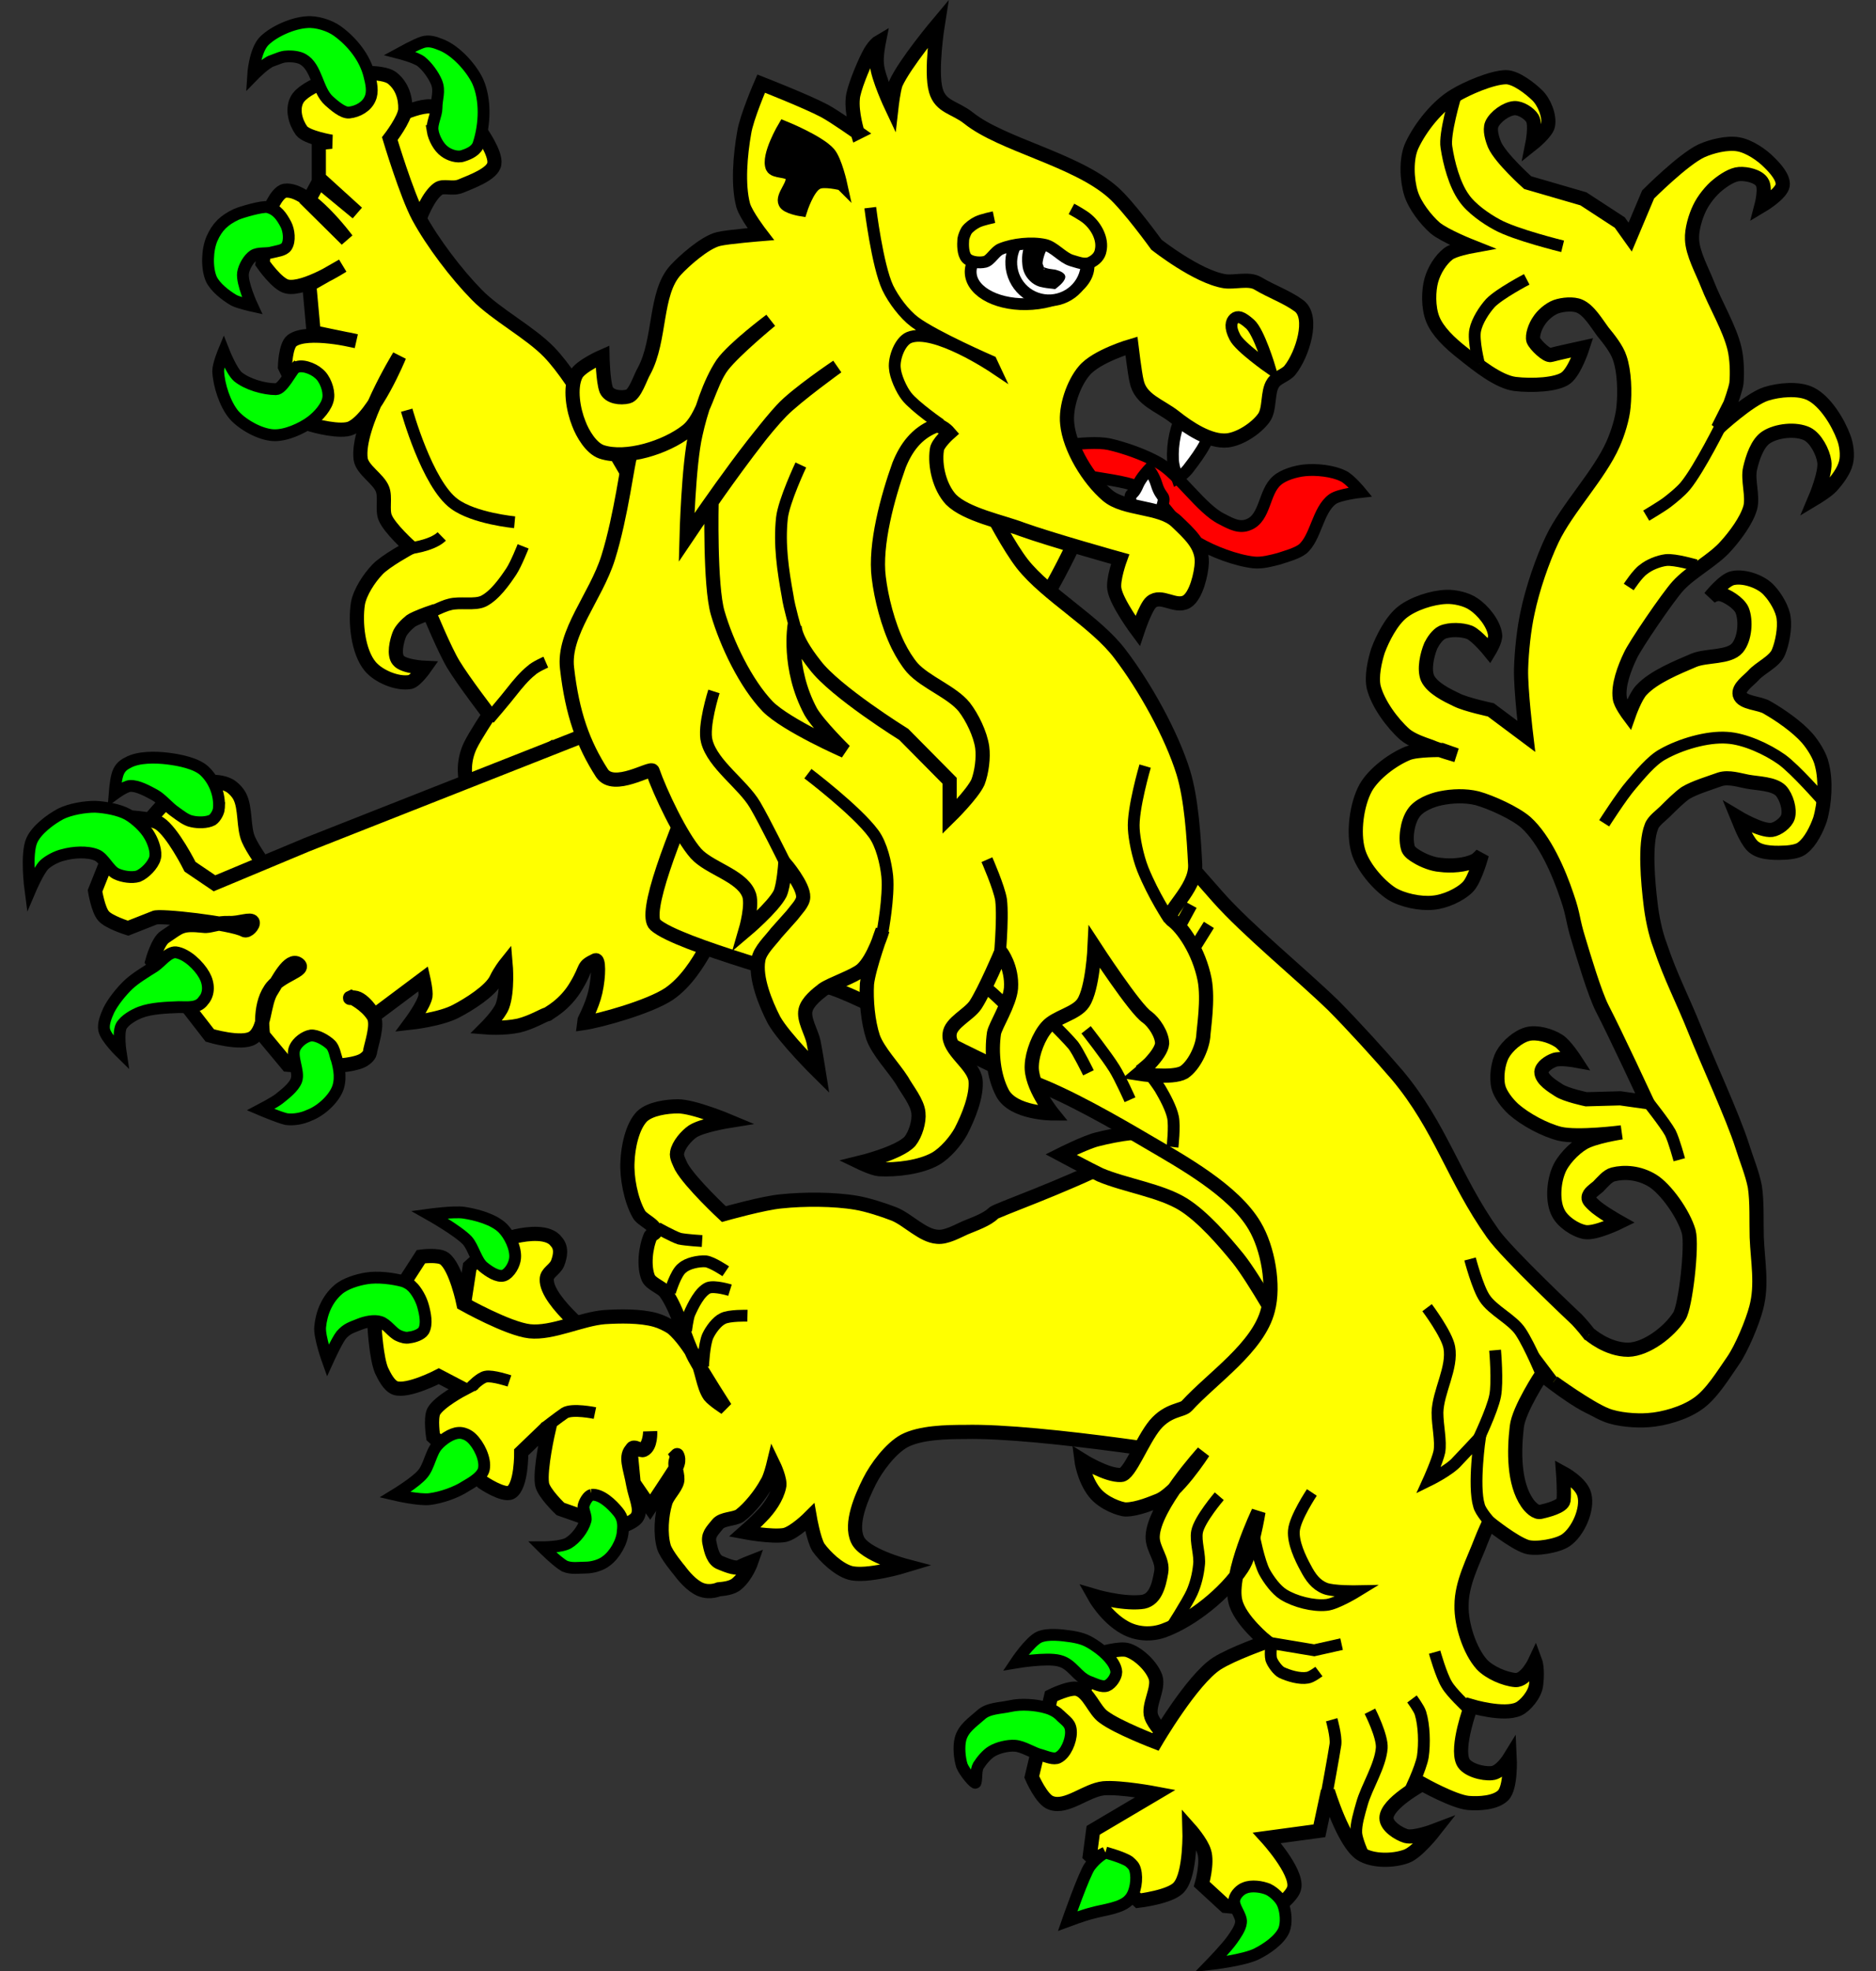 <?xml version="1.0" encoding="UTF-8" standalone="no"?>
<svg
   version="1.0"
   width="400"
   height="420"
   id="svg2"
   sodipodi:docname="lion-rampant-reguardant.svg"
   inkscape:version="1.1 (c68e22c387, 2021-05-23)"
   xmlns:inkscape="http://www.inkscape.org/namespaces/inkscape"
   xmlns:sodipodi="http://sodipodi.sourceforge.net/DTD/sodipodi-0.dtd"
   xmlns="http://www.w3.org/2000/svg"
   xmlns:svg="http://www.w3.org/2000/svg"
   xmlns:rdf="http://www.w3.org/1999/02/22-rdf-syntax-ns#"
   xmlns:cc="http://creativecommons.org/ns#"
   xmlns:dc="http://purl.org/dc/elements/1.1/">
  <rect width="100%" height="100%" fill="#333333" stroke="none"/>
  <defs
     id="defs89" />
  <sodipodi:namedview
     id="namedview87"
     pagecolor="#ffffff"
     bordercolor="#666666"
     borderopacity="1.0"
     inkscape:pageshadow="2"
     inkscape:pageopacity="0.0"
     inkscape:pagecheckerboard="0"
     showgrid="false"
     inkscape:zoom="1.8333333"
     inkscape:cx="210.54545"
     inkscape:cy="207.81818"
     inkscape:window-width="1920"
     inkscape:window-height="974"
     inkscape:window-x="-11"
     inkscape:window-y="-11"
     inkscape:window-maximized="1"
     inkscape:current-layer="svg2" />
  <g
     id="g1516"
     transform="matrix(1.007,0,0,1.007,-1.32,-2.121)">
    <g
       id="langued"
       transform="translate(-0.023,2.321)"
       style="stroke:#000000;stroke-opacity:1">
      <path
         d="m 220.7,95.01 c 0,0 10.8,-2.22 15.5,-1.22 3.3,0.75 7.6,2.28 10.5,3.95 4.2,2.36 9,9.76 13.3,11.86 2.1,1.1 3.8,2 5.7,1.2 3.6,-1.4 3.2,-6.9 6,-9.3 1.3,-1.2 3.9,-1.99 5.9,-2.19 2.4,-0.24 5.9,0.1 8.1,1.19 1.4,0.6 3.7,3.4 3.7,3.4 0,0 -4.5,0.5 -5.9,1.5 -3.2,2.3 -3.5,8.2 -6.4,10.6 -1.2,0.9 -3.4,1.5 -4.9,2 -1.5,0.4 -3.7,1 -5.4,0.8 -3.7,-0.4 -8.7,-2.3 -11.9,-4.2 -3.9,-2.3 -7,-8.7 -10.9,-11.1 -3.1,-1.7 -8.1,-2.2 -11.4,-2.8 -2.6,-0.5 -8.6,-0.2 -8.6,-0.2 z"
         id="path6066-4"
         style="fill:#ff0000;fill-rule:evenodd;stroke:#000000;stroke-width:2.5;stroke-opacity:1" />
      <path
         d="m 258.1,88.31 c 0,-1.54 -0.5,-1.22 -1.6,-2.17 -1.3,-0.98 -1.2,-1.24 -2.6,-0.64 -1.3,0.5 -1.5,0.1 -2,1.35 -1.6,3.23 -2.4,6.75 -2.2,10.36 0.1,1.5 0.9,3.79 0.9,3.79 0,0 1.6,-0.9 2.6,-2.38 2.3,-2.98 4.8,-6.55 4.9,-10.31 z"
         id="path6139-0"
         style="fill:#ffffff;fill-rule:evenodd;stroke:#000000;stroke-width:2.5;stroke-opacity:1" />
      <path
         d="m 247.2,107.6 c -0.5,1.4 -0.9,1 -2.3,1.4 -1.5,0.5 -1.4,0.8 -2.6,-0.2 -1,-1 -1.3,-0.7 -1.5,-2 -0.4,-3.6 0.1,-1.2 1.5,-4.5 0.6,-1.4 2.3,-3.21 2.3,-3.21 0,0 1.1,1.41 1.6,3.11 1.1,3.6 2.2,1.8 1,5.4 z"
         id="path6141-9"
         style="fill:#ffffff;fill-rule:evenodd;stroke:#000000;stroke-width:2.5;stroke-opacity:1" />
    </g>
    <path
       d="m 128.277,286.221 c 0,0 -11.4,-8.6 -11.2,-13.4 0,-1.4 1.7,-2 2.3,-3.4 0.6,-1.6 0.9,-3.3 -0.3,-4.6 -1.6,-2.2 -6,-1.7 -8.6,-1.1 -3.7,0.8 -9.7,6.4 -9.7,6.4 l -1.38,9 12.68,11.5 z"
       id="path8117"
       style="fill:#ffff00;fill-rule:evenodd;stroke:#000000;stroke-width:3" />
    <path
       d="m 259.477,311.021 c 0,0 -37.6,-6.3 -53.9,-5.9 -3.8,0 -9.4,0.1 -12.8,1.9 -2.9,1.6 -5.9,5.6 -7.4,8.6 -1.7,3.4 -4.1,8.9 -2.5,12.3 1.4,3.2 10.1,5.5 10.1,5.5 0,0 -8.2,2.5 -11.7,1.5 -2.4,-0.7 -5.2,-3.3 -6.7,-5.4 -1,-1.7 -1.8,-6.3 -1.8,-6.3 0,0 -3.2,3.2 -5.3,3.7 -2.7,0.5 -8.5,-0.6 -8.5,-0.6 0,0 2.6,-2.3 3.5,-3.3 1.7,-1.7 3.3,-4 3.8,-6.3 0.4,-1.4 -1.2,-4.7 -1.2,-4.7 0,0 -0.7,2.9 -1.4,3.9 -1.3,2.4 -3.6,5.3 -5.7,6.9 -1.2,0.8 -3.7,0.6 -4.7,1.8 -1.2,1.5 -2.2,2.3 -1.7,4.2 0.3,1.5 0.8,3.5 2.3,4 1,0.4 3,1.3 4,0.9 0.7,-0.4 2.5,-1.1 2.5,-1.1 0,0 -1,2.9 -3,4.6 -1.1,1 -3,1.1 -3.9,1.2 -0.5,0.2 -2.5,0.9 -4.5,-0.3 -1.9,-1.1 -3.5,-3.3 -3.8,-3.7 0,0 -2.8,-3.3 -3.3,-5 -0.8,-2.8 -0.5,-6.6 0.3,-9.3 0.4,-1.5 2.1,-3 2.5,-4.5 0.3,-1.3 -0.6,-3 -0.3,-4.3 0.4,-1.4 0.3,-1.3 0.3,-1.3 0,0 0.8,1.2 -0.5,3.1 -1.4,2.2 -5.2,7.9 -5.2,7.9 l -3.5,-5.1 -0.5,-5.2 c 0,0 -0.2,-1.8 0.3,-2.2 0.6,-0.4 1.6,0.7 2.3,0.4 1.6,-0.7 1.4,-3.9 1.4,-3.9 0,0 0,3.1 -1.6,3.8 -0.6,0.3 -1.7,-0.7 -2.1,-0.2 -1.8,1.5 -0.5,4.1 0.1,7.6 0.5,2.7 1.8,5.2 0.9,6.8 -0.7,1.4 -4.6,2.5 -4.6,2.5 l -11.7,-4.1 c 0,0 -3.6,-3.4 -3.9,-5.3 -0.5,-3.2 1.4,-11.4 1.4,-11.4 l -0.8,-0.1 -5,4.8 c 0,0 0.1,7.2 -2.2,8.5 -1.6,0.8 -5.9,-2.1 -5.9,-2.1 l -10.55,-9.7 c 0,0 -0.59,-3.8 0.1,-5.3 1.12,-2.1 6.26,-4.8 6.26,-4.8 l -5.16,-2.7 c 0,0 -6.52,3.4 -9.23,2.5 -1.33,-0.5 -2.32,-2.5 -2.89,-3.7 -1.09,-2.5 -1.47,-8.9 -1.47,-8.9 l 9.81,-15.2 c 0,0 3.67,-0.5 4.92,0.4 2.51,1.8 4.09,9.6 4.09,9.6 0,0 9.42,5.3 14.02,5.8 4.8,0.5 10.9,-2.6 15.8,-3 3.2,-0.2 7.6,-0.3 10.8,0.6 1.1,0.3 2.6,1 3.6,1.7 1.9,1.6 3.8,4.4 5.1,6.6 1.2,2.2 1.4,5.7 2.8,7.7 0.8,1 3.3,2.6 3.3,2.6 0,0 -4.7,-7.3 -6.5,-10.6 -2.1,-4 -3.5,-10.2 -6.2,-13.9 -0.9,-1.1 -3,-1.7 -3.6,-3 -1,-2.4 -0.6,-6.4 0.5,-8.9 0.2,-0.3 1,-0.5 1,-0.9 0,-1.5 -2.8,-2.4 -3.5,-3.7 -1.7,-3 -2.6,-7.8 -2.4,-11.1 0.1,-3 1,-7.5 3.1,-9.6 1.7,-1.6 5.2,-2.1 7.6,-2.1 3.3,0 10.7,3.1 10.7,3.1 0,0 -5.6,0.9 -7.6,2.2 -1.3,0.9 -3,2.8 -3.3,4.5 -0.2,0.9 0.5,2.1 0.9,3 2,3.5 9,10 9,10 0,0 8.5,-2.4 12.2,-2.7 4.7,-0.5 11.1,-0.5 15.8,0.3 2.4,0.4 5.8,1.5 8.1,2.4 2.9,1.2 6,4.6 9.1,4.8 1.9,0.2 4.3,-1.2 5.9,-1.9 1.9,-0.8 4.6,-1.7 6,-3.1 1.3,-1.3 54.2,-18.6 39,-28.9 l -31.5,-21.3 48.3,29.7 22.1,33.4 z"
       id="path8042"
       style="fill:#ffff00;fill-rule:evenodd;stroke:#000000;stroke-width:3" />
    <path
       d="m 140.477,261.921 c 0,0 3.2,1.8 4.7,2.3 1.4,0.3 4.8,0.5 4.8,0.5"
       id="path8120"
       style="fill:none;stroke:#000000;stroke-width:2.5" />
    <path
       d="m 154.977,271.121 c 0,0 -2.8,-1.9 -4.2,-2.1 -1.6,-0.1 -3.9,0.4 -5,1.4 -1.4,1 -2.6,5.1 -2.6,5.1"
       id="path8122"
       style="fill:none;stroke:#000000;stroke-width:2.5" />
    <path
       d="m 155.877,275.121 c 0,0 -3.2,-1 -4.6,-0.5 -1.8,0.8 -3.2,3.7 -4,5.5 -0.4,1 -0.7,3.6 -0.7,3.6"
       id="path8124"
       style="fill:none;stroke:#000000;stroke-width:2.5" />
    <path
       d="m 159.577,280.521 c 0,0 -3.9,-0.1 -5.2,0.6 -1.3,0.6 -2.6,2.4 -3.2,3.7 -0.8,1.8 -1,6.4 -1,6.4"
       id="path8126"
       style="fill:none;stroke:#000000;stroke-width:2.5" />
    <path
       d="m 116.577,304.321 c 0,0 3.1,-2.4 4.3,-3.2 1.6,-1 6.4,0 6.4,0"
       id="path8128"
       style="fill:none;stroke:#000000;stroke-width:2.5" />
    <path
       d="m 101.077,295.621 c 0,0 1.9,-2 3.1,-2.2 1.4,-0.3 5,0.9 5,0.9"
       id="path8130"
       style="fill:none;stroke:#000000;stroke-width:2.5" />
    <path
       d="m 87.527,57.111 c 0,0 2.58,-12.04 6.49,-14.99 1.21,-0.92 3.02,0.16 4.95,-0.67 2.01,-0.86 6.71,-2.5 7.01,-4.69 0.4,-2.22 -3,-6.96 -3,-6.96 0,0 -6.98,-5.07 -10.56,-5.18 -3.84,-0.21 -12.03,4.54 -12.03,4.54 l -1.56,10.54 z"
       id="path3264"
       style="fill:#ffff00;fill-rule:evenodd;stroke:#000000;stroke-width:3" />
    <path
       d="m 230.077,114.021 c 0,0 -25.2,61.7 -73.3,64.7 -8.8,0.5 -20.8,-3.2 -28.4,-7.6 -3.9,-2.2 -10.5,-10.5 -10.5,-10.5 0,0 -7,4.4 -8.1,7.5 -0.8,2.3 0.4,5.7 1.5,8 1,2.4 5.3,7 5.3,7 0,0 -8,-1.6 -10.5,-3.8 -2.7,-2.3 -4.7,-6.9 -5.7,-10.4 -0.96,-3 -0.86,-6.1 0.5,-9 1,-2.1 4,-6.6 4,-6.6 0,0 -5.45,-7.1 -7.56,-10.6 -1.88,-3.1 -5.09,-10.9 -5.09,-10.9 0,0 -2.92,1 -3.94,1.7 -0.88,0.7 -2.09,1.9 -2.45,2.9 -0.56,1.5 -1.18,4.2 -0.19,5.4 1.07,1.4 5.61,1.6 5.61,1.6 0,0 -1.9,2.7 -3.08,3 -2.74,0.5 -6.73,-1.2 -8.48,-3.3 -2.58,-3.1 -3.22,-9.3 -2.6,-13.3 0.43,-2.4 2.39,-5.4 4.13,-7.2 1.66,-1.8 7.02,-4.7 7.02,-4.7 0,0 -4.48,-4 -5.38,-6.3 -0.67,-1.6 0.1,-4.3 -0.57,-6 -0.84,-2.2 -4.27,-4.06 -4.62,-6.37 -0.96,-6.9 8.18,-21.79 8.18,-21.79 0,0 -5.21,12.77 -10.15,15.2 -2.23,1.1 -8.18,-0.6 -8.18,-0.6 l -5.88,-12.34 c 0,0 0.1,-4.47 1.48,-5.52 3.25,-2.45 13.6,0.1 13.6,0.1 l -9.01,-1.86 -0.92,-10.08 7.05,-4.02 c 0,0 -8.02,5.17 -11.72,4.41 -2.12,-0.41 -5.22,-4.92 -5.22,-4.92 l 1.1,-10.27 c 0,0 1.72,-4.77 3.61,-5.09 4.93,-0.7 13.11,10.35 13.11,10.35 l -8.17,-8.09 2.3,-4.25 8.09,6.68 -8.13,-7.38 v -7.41 l 2.7,-0.27 c 0,0 -5.16,-0.85 -6.35,-2.32 -1.3,-1.83 -2.03,-4.49 -1,-6.51 1.54,-3.06 10.12,-5.45 10.12,-5.45 0,0 7.99,-1.04 10.19,0.91 1.94,1.6 2.73,4.05 2.65,6.52 -0.1,2.08 -3.28,6.19 -3.28,6.19 0,0 3.57,11.89 6.09,16.56 2.94,5.43 8.01,12.1 12.34,16.5 4.1,4.2 11.2,7.89 15.3,12.12 6.2,6.44 13.3,20.7 18.2,28.3 6.1,9.7 21.9,18.9 21.9,18.9 l 73,-20.2 c 0,0 -0.6,10.4 -0.6,10.4 z"
       id="path3269"
       style="fill:#ffff00;fill-rule:evenodd;stroke:#000000;stroke-width:3" />
    <path
       d="m 104.877,154.221 c 0,0 3.6,-4.2 4.9,-5.9 1.1,-1.4 2.6,-3.2 4,-4.3 0.8,-0.8 3.1,-1.8 3.1,-1.8"
       id="path3283"
       style="fill:none;stroke:#000000;stroke-width:2.5" />
    <path
       d="m 92.017,131.921 c 0,0 3.1,-1.6 4.5,-1.9 2.09,-0.6 5.26,0.2 7.16,-0.7 2.4,-1.2 4.5,-4.2 5.9,-6.3 1,-1.5 2.5,-5.3 2.5,-5.3"
       id="path3285"
       style="fill:none;stroke:#000000;stroke-width:2.5" />
    <path
       d="m 87.487,118.221 c 0,0 5.21,-0.5 7.36,-2.6"
       id="path3287"
       style="fill:none;stroke:#000000;stroke-width:2.5" />
    <path
       d="m 87.427,88.911 c 0,0 4.31,15.61 10.07,19.81 4.18,3.1 12.78,3.9 12.78,3.9"
       id="path3289"
       style="fill:none;stroke:#000000;stroke-width:2.5" />
    <path
       d="m 45.287,167.621 c 1.3,-0.2 3.2,0 4.38,0.6 0.88,0.4 1.94,1.5 2.4,2.4 1.3,2.5 0.74,6.6 1.84,9.1 1.83,4.2 8.71,12.3 8.71,12.3 l -17.37,1.3 -13.74,-11.6 1.65,-6.3 c 0,0 2.84,-3.5 4.49,-4.6 2.06,-1.4 5.22,-2.9 7.64,-3.2 z"
       id="path3426"
       style="fill:#ffff00;fill-rule:evenodd;stroke:#000000;stroke-width:3" />
    <path
       d="M 45.277,167.721 Z"
       id="path3428"
       style="fill:#f8c300;fill-rule:evenodd;stroke:#000000;stroke-width:1px" />
    <path
       d="m 203.577,142.821 -67.2,10.4 -70.01,27.6 -19.64,8.2 -5.17,-3.5 c 0,0 -3.7,-7.4 -6.53,-9.2 -1.86,-1.2 -7.36,-1.3 -7.36,-1.3 l -6.23,15.6 c 0,0 0.64,4 1.79,5.3 1.05,1.3 5.2,2.6 5.2,2.6 l 5.59,-2.2 c 0.73,-0.6 16.37,1.1 19.02,2.6 0.68,0.4 2.04,-1.1 1.77,-1.7 -0.37,-0.8 -2.82,0.3 -4.92,0.2 -2.7,-0.1 -4.23,0.8 -5.43,0.6 -4.78,-0.5 -4.9,0.1 -8.19,2.3 -1.54,0.9 -2.71,5.2 -2.71,5.2 l 12.18,15.7 c 0,0 6.72,2 9.08,0.5 2.67,-1.7 2.2,-7.3 4.01,-10 1.28,-2 3.68,-7 5.63,-5.6 1.85,1.3 -4,2.3 -5.92,5.4 -2.56,3.8 -1.5,9.7 -1.5,9.7 l 5.16,6.2 c 0,0 11.37,1.1 15.65,-0.8 0.71,-0.3 1.64,-1.1 1.77,-1.7 0.16,-1.5 1.94,-6.1 0.71,-7.9 -1.6,-2.5 -4.64,-3.9 -4.64,-3.9 0,0 -0.72,0.3 0.19,0.1 2.22,-0.4 4.65,3.8 4.65,3.8 l 10.42,-7.8 c 0,0 0.6,2.6 0.45,3.7 -0.37,1.9 -3.12,5.6 -3.12,5.6 0,0 6.43,-0.7 9.71,-2.5 2.49,-1.3 7.19,-4.2 8.39,-6.7 0.8,-1.7 2,-3.2 2,-3.2 0,0 0.5,5.7 -0.7,8.9 -0.7,1.8 -3.4,4.5 -3.4,4.5 0,0 3.7,0.3 6.9,-0.4 2.8,-0.7 5.2,-2.2 6,-2.4 0.1,-0.1 3.8,-1.9 6.2,-6.1 2.4,-4 1.1,-3.9 4,-5.3 0.7,-0.4 0.8,3.1 0,6.7 -0.7,3.1 -2.6,6.5 -2.6,6.6 3.5,-0.5 14,-3.4 18.2,-6.2 7.1,-4.9 10,-15.8 11.5,-15.2 6.2,2.9 22.1,3.3 27,8 4.8,4.5 16.7,-3.1 22.7,-0.4 9.6,4.2 25.2,-43.7 25.2,-43.7 l -11,-18.2 z"
       id="path3432"
       style="fill:#ffff00;fill-rule:evenodd;stroke:#000000;stroke-width:3" />
    <path
       d="m 248.577,242.021 c -4.4,-1 -10.7,0.1 -15,1.2 -2.4,0.6 -7.6,3.2 -7.6,3.2 0,0 5.8,3.1 8.3,4.3 5.2,2.2 12.8,3.3 17.5,6.2 4.2,2.6 8.6,7.7 11.7,11.5 3.5,4.4 9.9,15.9 9.9,15.9 0,0 1.6,-21.6 -3.1,-28.9 -4,-6.5 -14.3,-11.6 -21.7,-13.4 z"
       id="pizzled"
       style="fill:#ffff00;fill-rule:evenodd;stroke:#000000;stroke-width:3" />
    <path
       d="m 253.577,374.221 c 0,0 -7.3,-5.4 -8.5,-8.9 -0.8,-2.3 1.7,-5.9 0.9,-8.3 -0.8,-2.3 -3.5,-4.9 -5.8,-5.7 -1.7,-0.6 -6,0.7 -6,0.7 l -5,11.5 3.6,4.6 7.3,6.5 z"
       id="path7851"
       style="fill:#ffff00;fill-rule:evenodd;stroke:#000000;stroke-width:3" />
    <path
       d="m 164.677,133.821 c 0,0 -29.8,59.5 -24.6,64 4.9,4.3 33.2,11.6 39.3,14.1 9.7,3.9 30.6,15.7 40.5,19.2 7.4,2.7 17.5,8.5 24.3,12.5 7.5,4.4 18.4,10.4 22.8,17.9 2.8,4.7 4.2,12.6 2.8,17.8 -2,7.9 -11.7,14.3 -17.2,20.3 -0.9,1 -3.9,0.7 -6.7,4 -2.8,3.4 -5.4,10.6 -7.2,10.6 -3,0.2 -8.4,-3.2 -8.4,-3.2 0,0 0.5,4 2.8,6.9 1.8,2.3 5.5,3.6 6.6,3.6 2.5,0 5.9,-1.5 6.7,-1.8 4,-1.4 9.7,-10.3 9.7,-10.3 0,0 -10.5,11.5 -10.7,17.8 -0.1,2.7 2.3,4.9 1.8,7.6 -0.5,2.9 -1.3,6.1 -4.3,6.3 -4.2,0.4 -9.9,-1.3 -9.9,-1.3 0,0 2.5,4.5 6.5,6.7 2.5,1.4 5.6,1.6 8.3,0.6 6,-2.2 13,-7.9 16.5,-13.2 2.1,-3.1 3.5,-11.9 3.5,-11.9 0,0 -6.3,13.2 -4.9,18.9 0.9,4 6.6,8.6 6.6,8.6 0,0 -7.2,2.5 -10.5,4.6 -5.3,3.4 -13,16.6 -13,16.6 0,0 -8.1,-3.1 -11,-5.3 -2,-1.4 -3.1,-5.2 -5.5,-5.9 -1.6,-0.5 -5.6,1.5 -5.6,1.5 l -4.1,17.1 c 0,0 2.1,4.9 4.1,5.5 3.3,1.2 7.4,-2.7 11.1,-3.1 3.6,-0.3 11,1.1 11,1.1 l -13.2,7.8 -0.7,5.3 10.3,9.6 c 0,0 6.9,-0.8 8.6,-2.9 2.5,-2.8 2.2,-12.3 2.2,-12.3 0,0 2.5,2.8 3.1,4.8 0.8,2.4 -0.5,6.9 -0.5,6.9 l 5,4.6 10,1 c 0,0 4.4,-3 4.6,-5 0.5,-3.5 -5.8,-10.4 -5.8,-10.4 l 11.1,-1.5 1.8,-8.4 c 0,0 3.3,10.9 7,13.3 2.5,1.6 6.9,1.5 9.6,0.5 2.3,-0.8 5.9,-5.4 5.9,-5.4 0,0 -4.2,1.6 -6,1.1 -1.6,-0.5 -4.1,-2.1 -4.1,-3.8 0,-3.1 7.6,-7.2 7.6,-7.2 0,0 6.6,3.7 9.7,4 2.3,0.2 5.8,0 7.4,-1.6 1.7,-1.7 1.4,-7.9 1.4,-7.9 0,0 -1.9,3.1 -3.8,3.2 -1.9,0.2 -5.3,-0.7 -6.1,-2.4 -1.5,-3.2 1.7,-11.8 1.7,-11.8 0,0 7,2.1 10.1,0.6 1.3,-0.6 3.5,-3 3.7,-5.2 0.4,-3.3 -0.2,-4.9 -0.2,-4.9 0,0 -1.9,4.1 -4.2,4 -2.3,-0.2 -5.5,-1.6 -7.1,-3.3 -2.6,-2.9 -4.4,-8.5 -4.3,-12.5 0,-4.8 2.5,-9.3 4.2,-13.8 0.5,-1.3 1.6,-3.7 1.6,-3.7 0,0 5.2,4.2 8,5.1 2,0.6 6.6,-0.2 8.3,-1.4 2.6,-1.8 4.7,-6.6 3.9,-9.6 -0.6,-2.5 -4.5,-4.6 -4.5,-4.6 0,0 0.3,4 0.1,5.8 -0.2,1.3 -3.5,2.1 -4.8,2.4 -1,0.3 -2.3,-1 -2.9,-1.9 -2.9,-4.2 -2.8,-11 -2.2,-16.1 0.4,-3.7 5.3,-11.1 5.3,-11.1 0,0 7.6,6.2 11.6,7.5 2.8,0.9 4.2,-4.1 2.7,-8.5 -1.8,-5.4 -6.9,-10.6 -6.9,-10.6 0,0 -14.8,-13.9 -17.8,-18.2 -8.3,-11.7 -11,-22.5 -20.2,-33.5 -3.6,-4.2 -9.7,-10.9 -13.6,-14.8 -6.8,-6.6 -18.2,-15.9 -24.4,-22.9 -10.6,-12 -34.4,-39.2 -34.4,-39.2 l -11.4,-17.7 z"
       id="path3268"
       style="fill:#ffff00;fill-rule:evenodd;stroke:#000000;stroke-width:3" />
    <path
       d="m 328.077,293.721 c 0,0 -2.8,-6.8 -4.8,-9.8 -1.7,-2.6 -5.9,-4.5 -7.6,-7.1 -1.5,-2.2 -3.1,-8.3 -3.1,-8.3"
       id="path7912"
       style="fill:none;stroke:#000000;stroke-width:2.5" />
    <path
       d="m 303.477,278.821 c 0,0 4.2,5.6 4.7,8.4 0.8,4.3 -2.4,9.4 -2.5,13.8 0,2.8 0.8,6 0.4,8.3 -0.4,1.9 -2.3,6.1 -2.3,6.1 0,0 4.5,-2.2 6.1,-4.1 0.7,-0.7 4.8,-5.1 4.8,-5.1 0,0 -1.5,10.3 -0.2,14.5 0.3,1.3 2.4,3.6 2.4,3.6"
       id="path7914"
       style="fill:none;stroke:#000000;stroke-width:2.5" />
    <path
       d="m 305.077,351.721 c 0,0 1.4,5 2.6,6.9 0.9,1.6 4.2,4.7 4.2,4.7"
       id="path7916"
       style="fill:none;stroke:#000000;stroke-width:2.5" />
    <path
       d="m 299.577,381.621 c 0,0 2.6,-5.3 3,-7.8 0.4,-2.7 0.3,-6.6 -0.5,-9.2 -0.3,-1 -1.8,-3 -1.8,-3"
       id="path7918"
       style="fill:none;stroke:#000000;stroke-width:2.5" />
    <path
       d="m 291.377,364.221 c 0,0 2.7,5.3 2.5,7.8 -0.3,3.8 -3.2,8.2 -4.2,11.8 -0.5,1.8 -1.3,4.3 -1.2,6.2 0.1,1.5 1.5,4.6 1.5,4.6"
       id="path7920"
       style="fill:none;stroke:#000000;stroke-width:2.5" />
    <path
       d="m 282.077,382.521 c 0,0 1.7,-9.2 2,-11.3 0.2,-1.7 -0.8,-5.2 -0.8,-5.2"
       id="path7922"
       style="fill:none;stroke:#000000;stroke-width:2.5" />
    <path
       d="m 245.477,183.521 -6.9,10"
       id="path7926"
       style="fill:none;stroke:#000000;stroke-width:2.5" />
    <path
       d="m 250.077,188.421 -5.9,7.3"
       id="path7928"
       style="fill:none;stroke:#000000;stroke-width:2.5" />
    <path
       d="m 253.577,193.621 -3.1,5.7"
       id="path7930"
       style="fill:none;stroke:#000000;stroke-width:2.5" />
    <path
       d="m 257.277,197.821 -3.3,5.3"
       id="path7932"
       style="fill:none;stroke:#000000;stroke-width:2.5" />
    <path
       d="m 285.377,350.021 -5.8,1.3 -9,-1.5 c 0,0 -0.4,2.1 -0.1,3.4 0.3,0.9 1.4,2.4 2.2,2.8 1.5,0.7 3.8,1.4 5.5,1.1 0.8,-0.1 2.4,-1.3 2.4,-1.3"
       id="path7934"
       style="fill:none;stroke:#000000;stroke-width:2.5" />
    <path
       d="m 279.077,317.921 c 0,0 -3.6,5.4 -3.8,8.1 -0.2,2.5 1.3,5.7 2.5,7.9 1,1.9 2.1,3.5 4.1,4.3 1.7,0.7 6.8,0.6 6.8,0.6 0,0 -4.4,2.7 -6.5,2.9 -2.8,0.3 -6.7,-0.7 -9.1,-2.2 -1.6,-1 -3.1,-3.1 -4,-4.7 -1.2,-2.2 -2.3,-7.9 -2.3,-7.9"
       id="path7936"
       style="fill:none;stroke:#000000;stroke-width:2.5" />
    <path
       d="m 259.477,318.721 c 0,0 -4.2,4.9 -4.7,7.5 -0.4,2.1 0.7,5 0.4,7.1 -0.2,2 -0.7,4 -1.5,5.8 -0.9,2 -4.5,7.6 -4.5,7.6"
       id="path7938"
       style="fill:none;stroke:#000000;stroke-width:2.5" />
    <path
       d="m 317.877,287.821 c 0,0 0.6,6.8 0,9.7 -0.6,3.1 -3.8,9.7 -3.8,9.7"
       id="path7940"
       style="fill:none;stroke:#000000;stroke-width:2.5" />
    <path
       d="m 209.177,210.221 c 0,0 4.5,3.8 5.9,5.6 0.8,1.1 4.4,6.3 4.4,6.3"
       id="path7952"
       style="fill:none;stroke:#000000;stroke-width:2.5" />
    <path
       d="m 220.577,215.221 c 0,0 6,5.7 8,8.1 1,1.3 3.2,5.8 3.2,5.8"
       id="path7954"
       style="fill:none;stroke:#000000;stroke-width:2.5" />
    <path
       d="m 231.277,220.021 c 0,0 4.4,5.6 6,8.2 1.2,1.9 3.3,6.6 3.3,6.6 0,0 0,0 0,0"
       id="path7956"
       style="fill:none;stroke:#000000;stroke-width:2.5" />
    <path
       d="m 242.777,226.921 c 0,0 3.1,3.8 4.2,5.6 1,1.7 2.3,4.1 2.7,6 0.4,1.9 -0.1,6.3 -0.1,6.3"
       id="path7958"
       style="fill:none;stroke:#000000;stroke-width:2.5" />
    <path
       d="m 331.577,295.721 -5.9,-7.8"
       id="path2474"
       style="fill:none;stroke:#000000;stroke-width:1.6" />
    <path
       d="m 337.877,284.421 c 0,0 3.7,3.3 8.2,3.3 3.9,-0.1 8.7,-3.8 10.8,-7.1 1.3,-1.9 2.8,-14.9 2,-17.9 -1.1,-3.8 -4.9,-9.1 -7.7,-10.8 -2.8,-1.7 -5.9,-1.9 -8.3,-1.3 -1.2,0.3 -2.3,1.7 -3.2,2.6 -0.7,0.6 -2,1.4 -2,2.3 -0.1,0.5 0.6,1.1 1,1.5 1.4,1.4 5.5,3.7 5.5,3.7 0,0 -5.1,2.5 -7.3,2.1 -2.1,-0.4 -4.7,-2.2 -5.6,-4 -1.3,-2.4 -1,-6.4 0,-8.9 0.8,-2.2 3.2,-4.7 5.2,-5.9 2.2,-1.4 8.2,-2.3 8.2,-2.3 0,0 -9.3,1.2 -13.1,0.3 -3.2,-0.8 -7.3,-3 -9.8,-5.2 -1.3,-1.2 -2.8,-3.1 -3.2,-4.7 -0.5,-2 -0.1,-5.1 0.9,-6.9 1,-1.8 3.3,-3.8 5.3,-4.3 1.9,-0.5 4.8,0.3 6.5,1.4 1.4,0.8 3.6,4.2 3.6,4.2 0,0 -3.3,-0.6 -4.5,-0.1 -1.1,0.4 -2.6,1.4 -2.7,2.5 0,1.6 2.3,3 3.7,3.9 1.5,1 5.8,1.9 5.8,1.9 l 7.2,-0.2 5.7,0.8 c 0,0 -6.7,-14.4 -9.5,-19.8 -1.6,-3.1 -4,-11.2 -5,-14.5 -1.4,-4.5 -1,-5 -2.5,-9.3 -1.7,-5.1 -4.7,-12 -8.7,-15.6 -2.3,-2 -7.4,-4.3 -10.3,-5.1 -2.5,-0.6 -5.2,-0.5 -7.7,0 -2,0.4 -4.7,1.5 -5.8,3.2 -1.3,1.9 -1.8,5.4 -1.1,7.5 0.3,0.7 1.2,1.3 1.9,1.7 1.3,0.8 3.3,1.6 4.9,1.7 2.2,0.3 5.3,0.1 7.3,-0.9 0.5,-0.2 1.5,-1.3 1.5,-1.3 0,0 -1.4,5.3 -3,6.9 -1.7,1.7 -4.9,3.1 -7.3,3.3 -2.7,0.3 -6.5,-0.5 -8.8,-1.9 -2.9,-1.9 -6.2,-5.8 -7.1,-9.1 -1.1,-3.9 -0.3,-9.8 1.6,-13.3 1.7,-3 5.7,-6 8.9,-7.3 2,-0.8 7.2,-0.7 7.2,-0.7 l 3.1,1.1 c 0,0 -3.8,-1.1 -5.4,-1.8 -1.7,-0.6 -4.1,-1.4 -5.5,-2.6 -2.7,-2.4 -5.7,-6.5 -6.6,-10 -0.5,-2.3 0.2,-5.5 0.9,-7.7 1,-2.7 2.9,-6.4 5.2,-8.2 2.3,-1.8 6.3,-3.1 9.2,-3.2 1.8,-0.1 4.4,0.5 5.8,1.5 2,1.3 4.3,4.1 4.6,6.5 0.2,1.1 -1.2,3.4 -1.2,3.4 0,0 -2.6,-3.2 -4.2,-3.9 -1.6,-0.6 -4.2,-0.7 -5.8,0 -1,0.5 -1.9,1.8 -2.4,2.8 -0.8,1.9 -1.5,5 -0.7,6.9 1,2.1 4.1,3.6 6.2,4.6 2,1 7.2,2.1 7.2,2.1 l 7.5,5.6 c 0,0 -1.2,-9.9 -1.1,-14.2 0.1,-3.7 0.6,-8.5 1.4,-12.1 1,-4.8 3.1,-11 5.2,-15.4 3.1,-6.5 10,-13.6 12.9,-20.2 1,-2.24 2,-5.44 2.2,-7.88 0.3,-3.08 0.2,-7.34 -0.8,-10.28 -0.6,-1.88 -2.3,-4.01 -3.6,-5.59 -1.3,-1.74 -2.9,-4.51 -4.9,-5.37 -1.3,-0.59 -3.6,-0.39 -5,0.11 -1.4,0.51 -2.9,1.85 -3.6,2.97 -0.8,1.13 -1.5,3.09 -1.2,4.11 0.4,1.03 2.9,3.4 3.7,3.14 0.8,-0.25 6.7,-1.54 6.7,-1.54 0,0 -1.6,4.95 -3.5,6.4 -1.9,1.45 -7.2,1.7 -10.8,1.26 -3.5,-0.45 -8,-4.08 -10.9,-6.4 -3,-2.32 -5.5,-4.8 -6.5,-7.31 -1,-2.51 -0.9,-6.07 -0.3,-8.22 0.6,-2.15 2,-4.37 3.6,-5.6 1.2,-0.93 4.8,-1.59 4.8,-1.59 0,0 -5.6,-2.22 -7.6,-3.89 -2,-1.76 -4.3,-4.74 -5.1,-7.3 -0.9,-2.92 -1.1,-7.4 0.2,-10.17 1.8,-3.85 5.4,-8.37 9.1,-10.55 2.5,-1.52 7.8,-3.83 10.8,-3.88 2.1,0 5.1,2.36 6.6,3.81 1.5,1.43 2.7,4.4 2.3,6.4 -0.3,1.5 -3.3,3.88 -3.3,3.88 0,0 0.8,-3.97 0,-5.37 -0.7,-1.12 -2.5,-2.23 -3.8,-2.17 -1.7,0.1 -4.1,1.81 -4.8,3.43 -0.5,1.2 0.1,3.14 0.6,4.34 1.3,2.9 7,7.99 7,7.99 l 11.8,3.43 7.7,5.02 2.2,3.08 3.8,-9.02 c 0,0 7.4,-7.42 11.3,-9.24 2.2,-0.99 5.5,-1.79 7.8,-1.37 2.3,0.4 5,2.24 6.6,3.88 1.2,1.18 3,3.15 2.8,4.79 -0.3,1.85 -4.5,4.34 -4.5,4.34 0,0 1,-3.78 0.1,-5.02 -0.8,-1.26 -3.2,-1.81 -4.8,-1.71 -1.5,0.1 -3.3,1.31 -4.5,2.28 -1.5,1.18 -3.1,3.22 -3.9,4.91 -0.9,1.84 -1.7,4.58 -1.6,6.62 0.1,3.04 2.2,6.75 3.3,9.59 1.6,4.13 4.7,9.28 5.7,13.59 0.5,2.14 0.6,5.13 0.4,7.31 -0.2,1.34 -1.3,4.34 -1.3,4.34 0,0 0,0 0,0 0,0 -2.6,5.15 -2.6,5.15 0,0 6.6,-6.13 10.2,-7.27 2.7,-0.86 6.9,-1.26 9.4,0 3.1,1.54 5.8,5.97 7,9.2 0.6,1.5 0.9,3.77 0.5,5.33 -0.4,1.75 -1.9,3.74 -3.1,5.04 -0.9,1 -3.4,2.5 -3.4,2.5 0,0 2.3,-5.42 1.9,-7.78 -0.3,-2.03 -1.8,-4.89 -3.6,-5.81 -2.4,-1.18 -6.5,-0.73 -8.7,0.72 -1.9,1.23 -2.9,4.39 -3.4,6.54 -0.6,2.43 0.7,6.03 0,8.43 -0.8,2.7 -3.2,5.9 -5.1,8 -2.6,3 -7.5,5.5 -10.2,8.5 -2.1,2.3 -9.2,12.7 -10.1,14.8 -1.2,2.5 -2.6,6.2 -2.2,8.9 0.1,1.2 1.9,3.6 1.9,3.6 0,0 1.4,-4 2.7,-5.3 2.6,-2.8 7.6,-4.8 11.1,-6.3 2.7,-1.1 7.4,-0.5 9.2,-2.6 1.6,-1.9 1.9,-5.8 1,-8 -0.7,-1.6 -3.4,-3.2 -4.6,-3.4 -1.2,-0.2 -2.2,0.7 -2.2,0.7 0,0 3,-3.8 4.9,-4.1 2.4,-0.5 6.1,0.8 7.7,2.7 1.3,1.4 2.8,3.9 3,5.8 0.3,2.1 -0.3,5.3 -1.1,7.2 -0.8,2 -3.9,3.3 -5.3,4.9 -1,1.1 -3.3,2.6 -2.9,4.1 0.5,1.8 4.2,1.7 5.8,2.7 2.8,1.6 6.4,4.1 8.5,6.5 1.2,1.4 2.7,3.7 3.1,5.6 0.9,3.4 0.6,8.2 -0.4,11.6 -0.7,2 -2,4.7 -3.7,6 -0.8,0.7 -2.3,0.9 -3.4,1 -2,0.1 -5,0.2 -6.7,-1 -1.5,-0.9 -3,-4.8 -3,-4.8 l -0.7,-1.7 c 0,0 5,3 7.3,2.7 1.3,-0.2 3,-1.5 3.4,-2.7 0.5,-1.6 -0.3,-4.3 -1.5,-5.6 -1.5,-1.5 -4.8,-1.5 -7,-1.9 -1.7,-0.3 -4,-1.1 -5.9,-0.5 -2.2,0.8 -5.3,1.7 -7.3,2.9 -1.4,1 -3.1,2.7 -4.3,3.9 -0.9,0.9 -2.5,2 -2.9,3.2 -1.5,3.8 -0.7,12 -0.2,16.2 0.3,2.7 1,6.3 2,8.9 2.4,7.1 4.7,11.2 7.5,18.2 2.3,5.8 8,18.2 9.9,24.2 0.8,2.6 2.2,6 2.7,8.7 0.5,3.2 0.3,7.5 0.4,10.7 0.2,5.1 1.2,10 -0.1,14.9 -0.8,3.1 -3.1,8.6 -4.9,11.2 -2.1,3 -4.6,7.2 -7.6,9.2 -2.7,1.9 -7.1,3.2 -10.4,3.4 -2.5,0.2 -6.5,-0.1 -8.9,-1.1 -3.6,-1.4 -11.2,-6.9 -11.2,-6.9"
       id="path2839"
       style="fill:#ffff00;fill-rule:evenodd;stroke:#000000;stroke-width:3" />
    <path
       d="m 309.477,22.491 c 0,0 -2.4,7.99 -1.9,10.77 0.5,3.35 1.7,7.92 3.7,10.7 1.5,2.21 4.6,4.39 7,5.68 3.8,2.12 13.9,4.59 13.9,4.59"
       id="path3611"
       style="fill:none;stroke:#000000;stroke-width:2.5" />
    <path
       d="m 324.577,61.221 c 0,0 -5.8,3.03 -7.7,5.02 -1.3,1.43 -2.8,3.76 -3.2,5.68 -0.5,2.14 0.8,7.21 0.8,7.21"
       id="path3613"
       style="fill:#ffff00;fill-rule:evenodd;stroke:#000000;stroke-width:2.5" />
    <path
       d="m 366.077,91.371 c 0,0 -4.9,9.9 -7.9,13.55 -1,1.2 -2.6,2.5 -3.9,3.5 -1.2,0.9 -4.4,2.8 -4.4,2.8"
       id="path3615"
       style="fill:#ffff00;fill-rule:evenodd;stroke:#000000;stroke-width:2.5" />
    <path
       d="m 360.377,121.721 c 0,0 -4.4,-1.3 -6.3,-1.1 -1.6,0.2 -3.6,1 -4.8,2 -1.2,0.8 -3.1,3.7 -3.1,3.7"
       id="path3617"
       style="fill:#ffff00;fill-rule:evenodd;stroke:#000000;stroke-width:2.5" />
    <path
       d="m 387.077,171.321 c 0,0 -5.6,-6.4 -8.5,-8.5 -3.1,-2.2 -7.9,-4.4 -11.6,-4.6 -4.2,-0.3 -9.9,1.4 -13.6,3.5 -2.4,1.3 -4.9,4.4 -6.7,6.5 -2,2.3 -5.7,8.1 -5.7,8.1"
       id="path3619"
       style="fill:none;stroke:#000000;stroke-width:2.5" />
    <path
       d="m 349.877,234.821 c 0,0 4,5 5.1,7 0.8,1.6 1.9,5.7 1.9,5.7"
       id="path3621"
       style="fill:#f8de00;fill-rule:evenodd;stroke:#000000;stroke-width:2.5" />
    <path
       d="m 203.677,95.211 c 0,0 8.6,19.11 14.1,26.21 5.2,6.6 15.6,12.3 20.7,19.1 5.2,6.8 10.9,17 13.4,25.1 1.7,5.6 2.2,13.6 2.5,19.5 0.2,5.3 -6.7,10.2 -5,11.6 2.3,1.6 5.8,6.6 7,12.7 0.8,4.3 -0.2,10.2 -0.3,12.1 -0.3,2.6 -2,6.1 -4.1,7.5 -2.5,1.4 -9.5,0.3 -9.5,0.3 0,0 4.7,-3.9 4.9,-6.4 0,-1.9 -1.7,-4.5 -3.2,-5.6 -2.5,-1.6 -11.1,-14.8 -11.1,-14.8 0,0 -0.4,8.8 -2.4,11.8 -1.5,2.3 -5.9,3 -7.7,5.1 -1.7,1.9 -3.1,5.5 -3.2,8.1 -0.3,4.4 4.4,10.2 4.4,10.2 0,0 -8.3,0 -10.6,-4.3 -1.9,-3.6 -2.4,-8.6 -1.8,-12.7 0.3,-1.6 3.3,-6.2 3.6,-9.5 0.3,-4.5 -2.1,-7.6 -2.1,-7.6 0,0 -3.4,8 -5.4,11.1 -1.4,2.1 -5.3,3.8 -5.5,6.2 -0.4,3.4 5.1,6.4 5.5,9.8 0.3,3.3 -1.5,7.7 -3.1,10.8 -1.1,2 -3.3,4.6 -5.4,5.8 -3.2,1.8 -8.3,2.4 -11.9,2.2 -1.3,-0.1 -4,-1.4 -4,-1.4 0,0 8.2,-2 10.5,-4.5 1.2,-1.5 2,-4.2 1.8,-6 -0.2,-2.3 -2.4,-4.9 -3.5,-6.9 -1.8,-2.8 -5,-6.1 -6.1,-9.1 -1.1,-3.3 -1.5,-7.9 -1.3,-11.3 0.4,-3.6 3.3,-11.4 3.3,-11.4 0,0 -1.8,6.1 -4.4,8.4 -1.6,1.4 -6.5,3 -8.2,4.2 -1.3,1 -3.3,2.6 -3.7,4.3 -0.5,2 1.3,4.8 1.7,6.8 0.4,2 1.1,6.4 1.1,6.4 0,0 -7.4,-7.3 -9.5,-11.1 -1.8,-3.5 -4,-8.9 -3.3,-12.7 0.3,-2 2.6,-4.1 3.8,-5.7 1,-1.1 2.3,-2.6 3.3,-3.7 0.8,-1.1 2.4,-2.6 2.4,-3.9 0.1,-2.4 -3.8,-7 -3.8,-7 0,0 -0.3,4.5 -1.1,6.3 -1.5,2.9 -7.3,7.8 -7.3,7.8 0,0 1.7,-5.8 0.6,-7.9 -1.7,-3.8 -8.3,-5.3 -11.1,-8.4 -3.2,-3.6 -7.6,-12.9 -9.2,-17.5 -0.3,-0.9 -8.2,4.2 -10.7,0.5 -4,-6.2 -6.3,-12.6 -7.4,-22.2 -0.9,-7.5 6.1,-15.1 8.7,-23.4 2.8,-8.9 4.2,-20.85 4.7,-21.63 3,-4.03 10.6,-7.51 10.6,-7.51 l 9.2,-20.85 15.4,-9.05 42.1,29.29 z"
       id="path5995-8"
       style="fill:#ffff00;fill-rule:evenodd;stroke:#000000;stroke-width:3" />
    <path
       d="m 182.877,30.151 c 0,0 -1.3,-4.14 -1,-7.18 0.1,-1.86 2.1,-6.73 3.3,-9.1 1.1,-2.21 2.2,-2.85 2.2,-2.85 0,0 -0.6,2.99 -0.4,4.68 0.2,2.85 3.1,8.99 3.1,8.99 0,0 0.4,-3.51 0.9,-4.89 1.9,-4.25 8.9,-12.583 8.9,-12.583 0,0 -1.6,10.033 -0.4,14.073 1,3.48 4,3.5 6.9,5.79 7.1,5.68 22.7,8.75 30.6,15.73 3.3,2.9 9.2,11.08 9.2,11.08 0,0 8.6,6.78 14.4,7.72 2.1,0.33 5.1,-0.66 7,0.43 3.2,1.9 6.1,2.82 8.8,4.79 3.2,2.43 0.7,10.3 -1.9,13.56 -0.8,1.1 -2.9,1.62 -3.6,2.78 -1.3,1.9 -0.6,5.57 -2,7.41 -1.6,2.18 -5,4.42 -7.7,4.72 -3.7,0.38 -8.2,-2.63 -11.1,-4.93 -3.2,-2.53 -7.3,-3.6 -8.1,-7.6 -0.4,-1.62 -1.1,-7.47 -1.1,-7.47 0,0 -7.4,2.14 -10,5.26 -2.3,2.69 -4,7.7 -3.6,11.22 0.5,5.19 4.5,11.74 8.5,15.14 3.6,3.1 11.2,2.3 14.6,5.5 2.7,2.6 5.5,5 5.4,8.7 -0.1,2.4 -1.2,7.1 -3.2,8.3 -2.4,1.4 -5.4,-1.7 -7.5,0.1 -1.2,1 -2.9,6.1 -2.9,6.1 0,0 -4.4,-5.9 -4.9,-8.8 -0.4,-2 1.2,-6.4 1.2,-6.4 0,0 -14.7,-4.1 -20.8,-6.3 -4.2,-1.6 -11.8,-3.1 -15,-6.3 -2.4,-2.6 -3.5,-7.09 -3,-10.53 0.1,-1.32 2.6,-3.53 2.6,-3.53 0,0 -1.8,-2.11 -3.2,-1.44 -3.7,1.55 -5.9,4.48 -7.4,8.22 -2.4,6.68 -5.2,16.88 -4.3,23.78 0.5,4.2 1.9,9.9 4.1,14.4 0.9,1.8 1.9,3.4 3,4.7 2.8,3.1 8.4,5.1 11,8.3 1.7,2.2 3.4,5.7 3.8,8.5 0.3,2.2 -0.1,5.3 -0.9,7.4 -1.2,2.6 -6,7.3 -6,7.3 v -7.6 l -9.7,-9.8 c 0,0 -14.5,-9 -18.8,-14.7 -4.9,-6.2 -4.3,-8.5 -4.3,-8.5 0,0 -1.6,9.1 3.4,18.4 1.7,2.9 7.2,8.3 7.2,8.3 0,0 -12.3,-5.4 -16.3,-9.4 -4.7,-4.9 -8.7,-13.3 -10.6,-19.8 -1.7,-5.8 -1.3,-23.5 -1.3,-23.5 0,0 9.3,-13.43 14.9,-19.5 3,-3.3 11.7,-9.14 11.7,-9.14 0,0 -8.6,6.19 -11.8,9.43 -7,7.18 -20.1,26.71 -20.1,26.71 0,0 0.4,-15.41 1.9,-21.81 1,-4.6 3,-10.89 5.7,-14.92 2.4,-3.37 10.2,-9.18 10.2,-9.18 0,0 -7.6,6.24 -10.2,9.59 -2.9,3.74 -3.9,11.03 -7.6,13.85 -4.4,3.43 -12.8,6.1 -18,4.37 -2.2,-0.77 -4,-3.83 -4.8,-5.94 -1.2,-2.96 -2,-7.59 -0.6,-10.38 0.9,-1.82 5.6,-3.86 5.6,-3.86 0,0 0.1,5.22 0.8,7.07 0.7,1.53 3,1.79 4.6,1.41 1.5,-0.33 2.6,-4.07 3.4,-5.39 3.6,-6.67 2.2,-16.52 6.7,-21.38 1.5,-1.65 6.1,-5.88 9.1,-6.57 1.9,-0.46 8.9,-1.03 8.9,-1.03 0,0 -3.1,-4.03 -3.7,-6.08 -1.2,-4.44 -0.6,-10.82 0.2,-15.37 0.5,-3.28 3.6,-10.4 3.6,-10.4 0,0 9.5,3.71 13.4,5.77 2.2,1.19 7,4.58 7,4.58 z"
       id="path5193-8"
       style="fill:#ffff00;fill-rule:evenodd;stroke:#000000;stroke-width:3" />
    <path
       d="m 231.777,58.111 c 0.304,4.089 -5.037,7.795 -11.92,8.306 -6.881,0.511 -12.71,-2.365 -13.01,-6.454 -0.304,-4.089 5.037,-7.795 11.92,-8.306 6.881,-0.511 12.71,2.365 13.01,6.454 z"
       id="path3163-4"
       style="fill:#ffffff;fill-rule:evenodd;stroke:#000000;stroke-width:2.5;stroke-opacity:1" />
    <path
       d="m 215.877,55.021 c -1.463,4.15 0.735,8.742 4.885,10.2 4.15,1.463 8.742,-0.735 10.2,-4.885 1.463,-4.15 -0.735,-8.742 -4.885,-10.2 -4.15,-1.463 -8.742,0.735 -10.2,4.885 z"
       id="path3179-5"
       style="fill:#ffffff;fill-rule:evenodd;stroke:#000000;stroke-width:2.5;stroke-opacity:1" />
    <path
       d="m 225.077,50.911 c 0.6,0.2 1,0.46 1.6,0.72 0.9,0.44 1.8,0.96 1.8,0.96 l -1.9,2.94 c 0,0 -0.7,-0.4 -1.4,-0.77 -0.9,-0.39 -2,-0.57 -1.8,-0.63 0.1,0 -0.9,0.51 -0.9,0.68 -0.4,0.48 -1,2.53 -0.9,3.17 0,0.23 0.5,1.17 0.5,1.18 -0.1,-0.16 0.6,0.2 1.3,0.32 0.6,0.1 1.2,0.16 1.2,0.16 0,0 1.7,0.37 1.8,1.02 0,0.81 -1.8,2.11 -1.8,2.11 0,0 -0.8,-0.1 -1.6,-0.2 -0.9,-0.17 -1.7,-0.18 -2.8,-1 -1.2,-0.96 -1.8,-2.15 -1.9,-3.53 -0.2,-1.85 0.1,-3.79 1.3,-5.33 0.8,-1.09 1.9,-1.91 3.5,-2.05 0.8,-0.1 1.5,0.1 2,0.28 z"
       id="path3183-5"
       style="fill:#000000;fill-rule:evenodd;stroke:#000000;stroke-opacity:1" />
    <path
       d="m 228.177,46.311 c 0,0 2.5,1.34 3.4,2.14 1.9,1.6 3.3,4.25 2.8,6.61 -0.2,1.25 -1.1,2.09 -2.2,2.61 -1.3,0.56 -2.7,-0.1 -4,-0.45 -1.9,-0.58 -3.7,-2.89 -5.6,-3.3 -2.8,-0.62 -6.7,-0.21 -9.3,0.85 -1.3,0.49 -2.2,2.44 -3.4,2.74 -1.2,0.28 -3.1,0.1 -3.9,-0.78 -0.8,-0.89 -0.8,-2.8 -0.7,-4.02 0.1,-0.57 0.4,-1.34 0.7,-1.84 0.5,-0.7 1.5,-1.41 2.3,-1.8 1,-0.49 3.5,-1.01 3.5,-1.01"
       id="path3167-1"
       style="fill:#ffff00;fill-rule:evenodd;stroke:#000000;stroke-width:2.5;stroke-opacity:1" />
    <path
       d="m 270.177,80.001 c 0,0 -2.3,-7.69 -4.2,-9.33 -1.8,-1.6 -2.6,-1.74 -3.3,-1.16 -0.7,0.62 -1,1.83 0.1,3.93 1,2.08 7.4,6.56 7.4,6.56 z"
       id="path6013-7"
       style="fill:none;stroke:#000000;stroke-width:2.5;stroke-opacity:1" />
    <path
       d="m 179.477,41.151 c 0,0 -1.1,-5.03 -2.5,-6.68 -2.2,-2.56 -9.7,-5.57 -9.7,-5.57 0,0 -3.7,6.21 -2.6,8.67 0.6,1.21 3.5,0.63 4.1,1.82 0.8,1.6 -2.2,4.12 -1.4,5.71 0.5,1.05 3.6,1.54 3.6,1.54 0,0 1.5,-4.76 3.4,-5.68 1.3,-0.76 5.1,0.19 5.1,0.19 z"
       id="path6022-1"
       style="fill:#000000;fill-rule:evenodd;stroke:#000000;stroke-width:2.5;stroke-opacity:1" />
    <path
       d="m 185.577,46.051 c 0,0 1.5,12.25 3.7,16.95 1.2,2.5 3.5,5.58 5.7,7.23 4.2,3.14 16.2,8.35 16.2,8.35 l 0.6,1.28 c 0,0 -12.7,-8.52 -18,-6.32 -1.9,0.81 -3.2,4.28 -3,6.4 0.1,1.79 1.4,4.66 2.5,6.04 1.7,2.18 7.2,5.98 7.2,5.98"
       id="path6018-1"
       style="fill:none;stroke:#000000;stroke-width:2.5;stroke-opacity:1" />
    <path
       d="m 170.877,100.501 c 0,0 -3.6,7.62 -4,11.22 -0.6,5.6 0.2,11 1.2,16.5 0.3,2.3 1.8,7.4 1.8,7.4"
       id="path6020-5"
       style="fill:none;stroke:#000000;stroke-width:2.5;stroke-opacity:1" />
    <path
       d="m 172.377,165.821 c 0,0 10.3,7.8 13.9,12.7 1.7,2.3 2.6,6.2 2.9,9 0.4,4.4 -1,11.8 -1,11.8"
       id="path6041-2"
       style="fill:none;stroke:#000000;stroke-width:2.5" />
    <path
       d="m 167.377,184.321 c 0,0 -4.3,-8.7 -6.2,-11.9 -2.6,-4.4 -8.9,-8.5 -10.2,-13.4 -0.9,-3.1 1.5,-10.6 1.5,-10.6"
       id="path6043-7"
       style="fill:none;stroke:#000000;stroke-width:2.5" />
    <path
       d="m 243.777,164.221 c 0,0 -2.7,9.2 -2.4,13.3 0.1,2 0.8,5.7 1.9,8.5 2.3,5.7 5.6,10.6 5.6,10.6"
       id="path6037-6"
       style="fill:none;stroke:#000000;stroke-width:2.5" />
    <path
       d="m 212.877,205.821 c 0,0 0.9,-9.2 0.4,-13.3 -0.4,-2.6 -3,-8.5 -3,-8.5"
       id="path6197-1"
       style="fill:none;stroke:#000000;stroke-width:2.5" />
    <g
       id="armed"
       transform="translate(-0.023,2.321)">
      <path
         d="m 103.7,267.9 c -1.5,-1.2 -2.1,-4.1 -3.4,-5.6 -1.99,-2.1 -8.03,-5.5 -8.03,-5.5 0,0 5.17,-0.7 7.25,-0.4 2.68,0.4 6.38,1.4 8.28,3.3 1.4,1.4 2.8,4.2 2.6,6.3 -0.1,1.3 -1.1,3.2 -2.4,3.7 -1.3,0.4 -3.2,-0.9 -4.3,-1.8 z"
         id="path8162"
         style="fill:#00ff00;fill-rule:evenodd;stroke:#000000;stroke-width:2.5" />
      <path
         d="m 88.46,271.9 c 1.07,1 2.07,2.8 2.46,4.3 0.41,1.5 0.92,3.8 0.1,5.2 -0.53,0.8 -2.02,1.3 -3.01,1.4 -0.7,0.2 -1.67,-0.1 -2.3,-0.4 -1.34,-0.6 -2.46,-2.5 -3.89,-2.9 -1.24,-0.4 -3.12,0 -4.35,0.5 -1.73,0.7 -2.66,0.9 -3.89,2.3 -0.94,1.2 -2.85,5.4 -2.85,5.4 0,0 -1.8,-5 -1.61,-7.1 0.28,-3 1.49,-5.9 3.8,-7.9 1.47,-1.3 4.11,-2.1 6.01,-2.4 2.35,-0.4 5.55,0 7.78,0.6 0.58,0.2 1.32,0.6 1.75,1 z"
         id="path8164"
         style="fill:#00ff00;fill-rule:evenodd;stroke:#000000;stroke-width:2.5" />
      <path
         d="m 98.4,303 c 0.91,-0.1 2.1,0.4 2.8,1.1 1.5,1.4 3,4.4 2.6,6.5 -0.3,1.6 -2.5,2.9 -3.9,3.7 -1.98,1.3 -5.14,2.4 -7.56,2.7 -2.22,0.3 -7.35,-0.9 -7.35,-0.9 0,0 4.44,-2.7 5.83,-4.4 1.39,-1.6 1.75,-4.6 3.14,-6.1 1.06,-1.2 2.93,-2.5 4.44,-2.6 z"
         id="path8166"
         style="fill:#00ff00;fill-rule:evenodd;stroke:#000000;stroke-width:2.5" />
      <path
         d="m 126.6,316.1 c 2,-0.2 4.3,2 5.6,3.6 1,1.2 1.2,2.5 1,4.1 -0.1,2.2 -1.7,5 -3.5,6.3 -1.1,0.9 -3,1.4 -4.3,1.4 -1.6,0 -3,0.3 -4.5,-0.3 -1.6,-0.9 -4.7,-4 -4.7,-4 0,0 4,0 5.5,-0.9 1.5,-0.9 3.1,-2.9 3.6,-4.7 0.3,-0.9 -0.6,-2.3 -0.4,-3.2 0.2,-0.8 0.9,-2.1 1.7,-2.3 z"
         id="path8168"
         style="fill:#00ff00;fill-rule:evenodd;stroke:#000000;stroke-width:2.5" />
      <path
         d="m 92.93,27.43 c 0.25,1.56 1.31,3.58 2.59,4.45 0.94,0.71 2.67,1.31 3.84,0.88 1.44,-0.45 2.94,-1.17 3.34,-2.64 1.3,-4.06 1.5,-9.21 -0.2,-13.09 -1.4,-2.95 -4.63,-6.5 -7.64,-7.713 -1.38,-0.566 -2.67,-1.045 -4.1,-0.574 -1.42,0.471 -4.77,2.307 -4.77,2.307 0,0 3.38,0.87 4.53,1.76 1.28,1.02 2.61,2.87 3.24,4.37 0.77,1.89 0,3.47 0,5.49 0,1.44 -1.07,3.33 -0.82,4.76 z"
         id="path3291"
         style="fill:#00ff00;fill-rule:evenodd;stroke:#000000;stroke-width:2.5" />
      <path
         d="m 54.92,15.77 c 0,0 0.32,-5.35 2.41,-7.373 2.09,-2.024 6.02,-3.736 8.97,-3.919 2.06,-0.18 4.82,0.682 6.45,1.864 3.12,2.251 5.84,5.618 6.78,9.398 0.4,1.56 0.86,3.45 0.15,4.96 -0.71,1.64 -2.54,2.69 -4.41,2.9 -1.33,0.15 -3.25,-1.56 -4.25,-2.45 -2.54,-2.27 -2.57,-7.12 -5.53,-8.82 -0.91,-0.54 -2.42,-0.68 -3.51,-0.59 -0.9,0 -2.07,0.57 -3.04,0.91 -1.36,0.39 -4.02,3.12 -4.02,3.12 z"
         id="path3293"
         style="fill:#00ff00;fill-rule:evenodd;stroke:#000000;stroke-width:2.5" />
      <path
         d="m 59,53.17 c 0.92,-0.25 2.44,-0.37 3,-1.21 0.78,-1.18 0.52,-3.42 -0.12,-4.66 -0.93,-1.76 -1.9,-3.17 -3.82,-3.67 -1.08,-0.3 -5.7,1.07 -6.7,1.52 -2.55,1.21 -4.02,2.58 -5.16,5.18 -0.99,2.33 -1.13,6.1 -0.15,8.44 0.8,1.79 3.08,3.55 4.79,4.55 1.09,0.56 3.88,1.18 3.88,1.18 0,0 -2.23,-4.81 -1.93,-6.95 0.2,-1.3 1.16,-2.98 2.19,-3.68 1.01,-0.7 2.8,-0.31 4.02,-0.7 z"
         id="path3295"
         style="fill:#00ff00;fill-rule:evenodd;stroke:#000000;stroke-width:2.5" />
      <path
         d="m 63.71,77.75 c 1.21,-1.07 3.95,0 5.11,1.07 1.3,1.02 2.24,3.47 2.02,5.15 -0.22,1.82 -2.11,3.88 -3.58,4.98 -2.04,1.54 -5.54,3.1 -8.14,2.92 -2.76,-0.18 -6.35,-2.18 -8.2,-4.23 -1.94,-2.27 -3.26,-6.39 -3.39,-9.33 0,-1.34 1.17,-4.17 1.17,-4.17 0,0 1.63,4.13 2.99,5.35 1.97,1.62 5.53,2.65 8.09,2.65 1.35,0 3.25,-3.8 3.92,-4.4 z"
         id="path3297"
         style="fill:#00ff00;fill-rule:evenodd;stroke:#000000;stroke-width:2.5" />
      <path
         d="m 47.69,170.8 c 0.21,-2.9 -0.97,-5.9 -3.09,-7.9 -1.74,-1.6 -5.31,-2.3 -7.8,-2.6 -2.49,-0.3 -6.19,-0.4 -8.44,0.9 -1.23,0.6 -1.86,1.4 -2.21,2.7 -0.35,1.2 -0.56,3.9 -0.56,3.9 0,0 2.16,-1.6 3.27,-1.7 1.6,-0.1 3.76,1.1 5.23,1.9 1.47,0.8 2.99,2.7 4.35,3.6 0.98,0.7 2.34,1.8 3.53,2 1.29,0.3 3.19,0.3 4.32,-0.3 0.72,-0.5 1.36,-1.7 1.4,-2.5 z"
         id="path3474"
         style="fill:#00ff00;fill-rule:evenodd;stroke:#000000;stroke-width:2.5" />
      <path
         d="m 34.15,181.4 c -0.46,1.5 -2.13,3.2 -3.55,3.8 -1.32,0.4 -3.31,0.1 -4.59,-0.5 -1.57,-0.7 -2.67,-3.4 -4.24,-4 -1.97,-0.8 -4.98,-0.6 -7.11,0 -1.31,0.3 -3.05,1.2 -3.99,2.1 -1.248,1.3 -2.908,5.2 -2.908,5.2 0,0 -0.996,-7.5 0.319,-10.4 0.991,-2.2 3.879,-4.4 6.129,-5.6 2.04,-1 5.07,-1.5 7.27,-1.5 2.09,0.1 4.98,0.6 6.84,1.6 1.76,1 3.79,2.9 4.72,4.6 0.75,1.3 1.47,3.3 1.11,4.7 z"
         id="path3476"
         style="fill:#00ff00;fill-rule:evenodd;stroke:#000000;stroke-width:2.5" />
      <path
         d="m 44.35,211.6 c 1.36,-1.5 1.25,-3.7 0.22,-5.5 -1.12,-2 -3.72,-4.5 -6.02,-4.8 -1.59,-0.1 -3.18,2.1 -4.52,3 -1.75,1.1 -4.1,2.5 -5.56,3.9 -1.46,1.4 -3.24,3.6 -4.12,5.4 -0.55,1.2 -1.22,2.9 -0.96,4.1 0.33,1.7 3.5,4.8 3.5,4.8 0,0 -0.63,-4.1 0.13,-5.6 0.75,-1.3 2.7,-2.4 4.02,-2.9 2.34,-0.9 5.64,-1 8.15,-1.1 1.9,0 3.99,0.3 5.16,-1.3 z"
         id="path3478"
         style="fill:#00ff00;fill-rule:evenodd;stroke:#000000;stroke-width:2.5" />
      <path
         d="m 72.32,222.9 c 0.71,2.3 1.31,4.6 0.62,6.9 -0.8,2.5 -3.71,5.1 -6.15,6 -1.52,0.7 -3.24,1 -4.83,0.8 -1.69,-0.4 -5.43,-2 -5.43,-2 0,0 2.87,-1.5 3.9,-2.3 1.24,-1 3.1,-2.4 3.66,-3.9 0.68,-1.9 -1.2,-5 -0.32,-6.9 0.54,-1.2 2.09,-2.4 3.4,-2.6 1.31,-0.1 3.17,1 4.13,1.9 0.48,0.4 0.84,1.4 1.02,2.1 z"
         id="path3480"
         style="fill:#00ff00;fill-rule:evenodd;stroke:#000000;stroke-width:2.5" />
      <path
         d="m 237.7,353.6 c -0.1,-2 -2.5,-4.2 -4.1,-5.3 -2,-1.4 -3,-1.8 -5.3,-2.2 -2.1,-0.3 -5,-0.7 -6.9,0.1 -2,0.9 -5,5.4 -5,5.4 0,0 6.5,-1.1 9.2,-0.4 2.9,0.7 3.7,3.5 6.5,4.5 1.1,0.4 2.6,1.2 3.6,0.8 1,-0.4 2,-1.9 2,-2.9 z"
         id="path8213"
         style="fill:#00ff00;fill-rule:evenodd;stroke:#000000;stroke-width:2.5" />
      <path
         d="m 225.6,362.6 c 1.5,1.5 2.5,1.8 2.5,3.8 0,1.8 -1.1,4.5 -2.7,5.3 -0.9,0.5 -2.5,-0.2 -3.5,-0.5 -1.8,-0.4 -3.9,-1.9 -5.7,-2 -1.5,-0.1 -3.6,0.4 -4.9,1.2 -1,0.6 -2.1,1.9 -2.8,3 -0.6,1.1 -0.3,2.4 -0.6,3.6 -0.1,0.4 -2.3,-2.1 -2.9,-3.6 -0.5,-1.6 -0.7,-4 -0.3,-5.6 0.6,-2.3 2.5,-3.5 4.3,-5.1 1.6,-1.5 4.1,-1.4 6.3,-1.9 2.2,-0.5 5.4,-0.3 7.7,0.4 0.8,0.2 2,0.8 2.6,1.4 z"
         id="path8215"
         style="fill:#00ff00;fill-rule:evenodd;stroke:#000000;stroke-width:2.5" />
      <path
         d="m 235.4,391.8 c 0,0 3.7,1 5,1.9 0.7,0.6 1.1,1 1.3,1.8 0.5,1.8 0.1,4.8 -1.2,6.2 -1.6,1.9 -5.5,2.2 -7.9,2.9 -1.7,0.4 -5.2,1.7 -5.2,1.7 0,0 3.5,-10 4.7,-11.6 1.4,-1.9 3.1,-2.8 3.3,-2.9 z"
         id="path8217"
         style="fill:#00ff00;fill-rule:evenodd;stroke:#000000;stroke-width:2.5" />
      <path
         d="m 269.9,399.6 c 1.2,0.6 2.6,1.9 3.1,3.2 0.6,1.5 0.8,3.9 0.2,5.4 -0.9,2.1 -3.7,4 -5.7,5 -2.7,1.4 -9.8,2.2 -9.8,2.2 0,0 3.3,-3.4 4.5,-5.1 0.7,-1 1.8,-2.5 1.9,-3.7 0.2,-1.5 -1.8,-3.4 -1.4,-4.9 0.2,-1 1.3,-2.1 2.2,-2.4 1.4,-0.6 3.6,-0.3 5,0.3 z"
         id="path8219"
         style="fill:#00ff00;fill-rule:evenodd;stroke:#000000;stroke-width:2.5" />
    </g>
  </g>
</svg>
